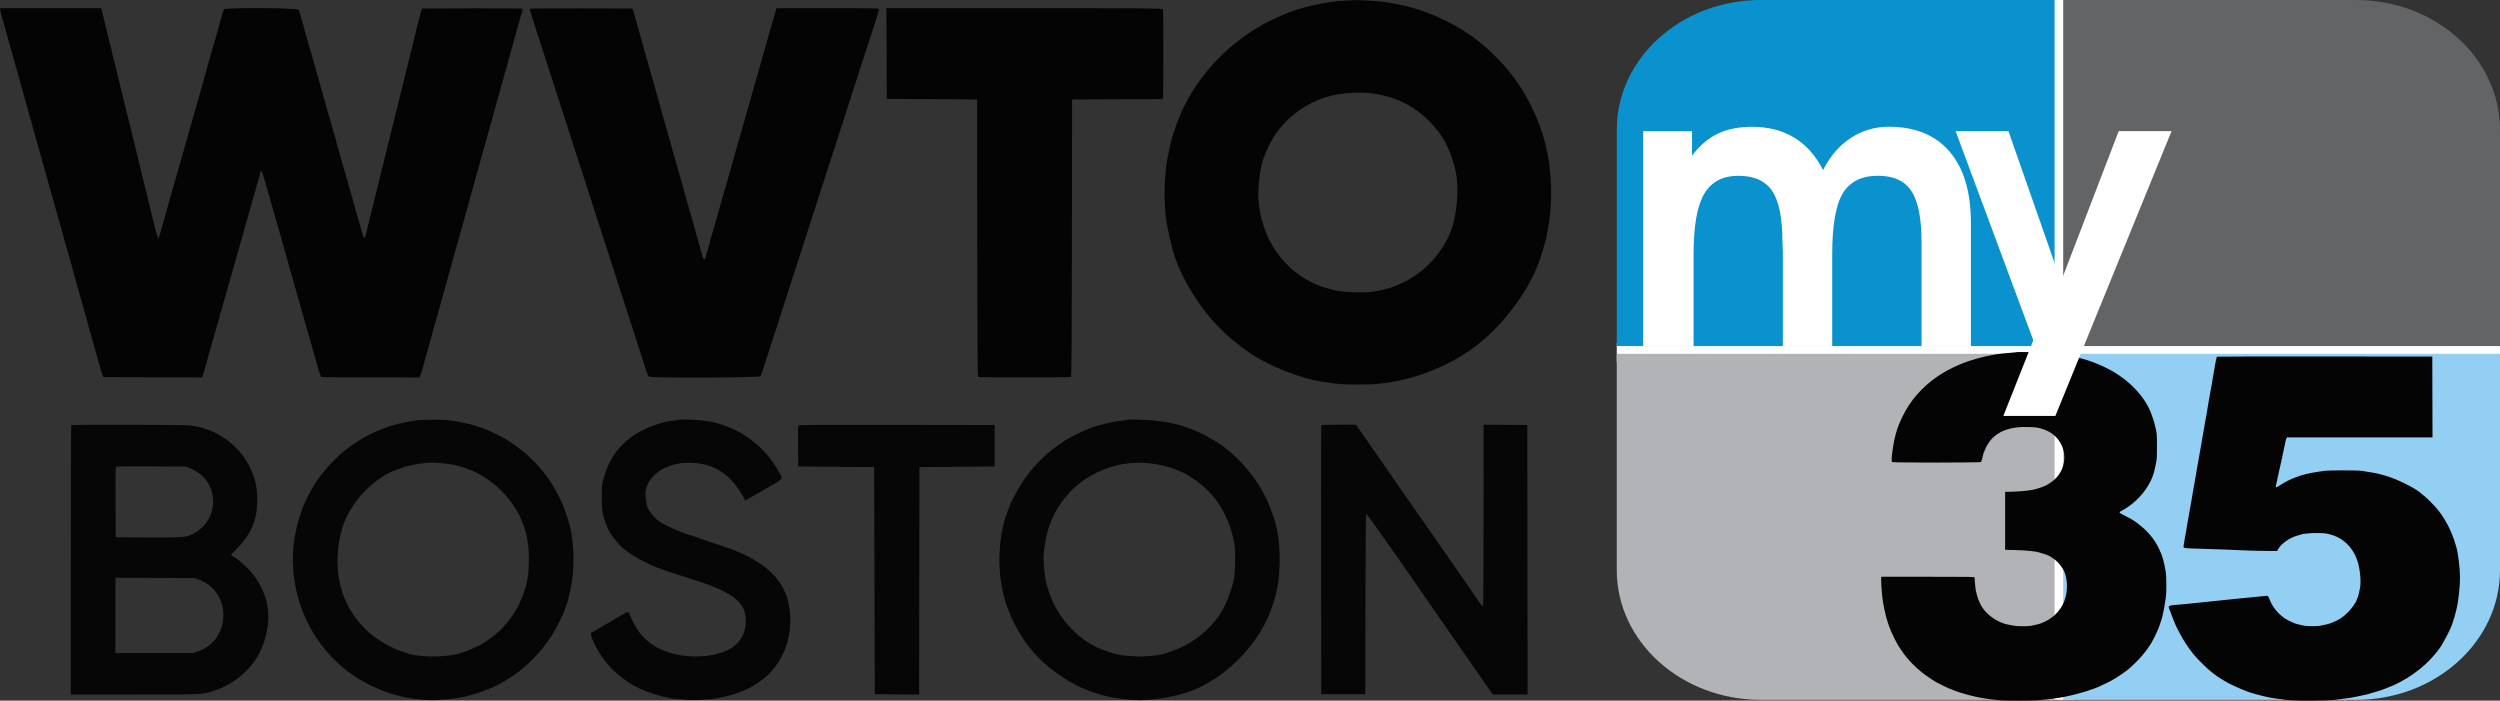 <svg version="1.1" xmlns="http://www.w3.org/2000/svg" xmlns:xlink="http://www.w3.org/1999/xlink" width="439.421" height="123.147" viewBox="0,0,439.421,123.147"><rect x="0" y="0" width="439.421" height="123.147" fill="#333333" stroke="none"/><g transform="translate(-13.944,-118.427)"><g stroke="none" stroke-miterlimit="10"><path d="M374.13,241.442v-123.015h4.38v123.015z" fill="#ffffff" fill-rule="nonzero"/><path d="M298.12,182.067v-3.354h155.239v3.354z" fill="#ffffff" fill-rule="nonzero"/><path d="M323.461,118.427h17.673h8.603h25.341v22.813v15.207v22.813h-25.341h-26.276h-25.341v-22.813v-10.037v-5.17c0,-12.6 11.343,-22.813 25.341,-22.813" fill="#0a92ce" fill-rule="nonzero"/><path d="M323.461,241.442c-13.998,0 -25.341,-10.213 -25.341,-22.813v-5.17v-10.037v-22.807h25.341h26.276h25.341v22.807v15.207v22.813h-25.341h-8.603h-17.673" fill="#b1b3b6" fill-rule="nonzero"/><path d="M428.025,241.442h-15.808h-10.28h-25.347v-22.813v-15.207v-22.807h25.347h26.088h25.341v22.807v10.037v5.17c-0.006,12.6 -11.349,22.813 -25.341,22.813" fill="#93cff2" fill-rule="nonzero"/><path d="M368.447,180.315c0.119,-0.051 4.652,0.033 5.375,0.1c1.845,0.171 2.34,0.236 3.56,0.475c0.293,0.057 0.787,0.154 1.097,0.214c0.31,0.06 0.592,0.127 0.626,0.148c0.034,0.021 0.323,0.101 0.641,0.177c1.3,0.31 2.733,0.849 4.364,1.639c3.936,1.907 7.076,5.207 8.122,8.535c0.068,0.215 0.146,0.423 0.173,0.463c0.027,0.039 0.105,0.296 0.172,0.57c0.067,0.274 0.15,0.611 0.185,0.748c0.302,1.19 0.315,1.35 0.31,3.559c-0.005,1.963 -0.02,2.237 -0.161,2.848c-0.085,0.372 -0.189,0.852 -0.23,1.066c-0.555,2.844 -2.867,5.766 -5.812,7.345c-0.571,0.306 -0.585,0.287 0.664,0.922c1.384,0.704 1.626,0.862 2.837,1.859c1.25,1.03 2.277,2.309 2.957,3.684c0.68,1.375 0.963,2.316 1.296,4.311c0.122,0.733 0.128,3.723 0.009,4.414c-0.047,0.274 -0.149,0.931 -0.226,1.459c-0.157,1.079 -0.497,2.505 -0.72,3.026c-0.034,0.078 -0.116,0.319 -0.183,0.534c-0.067,0.215 -0.145,0.423 -0.173,0.463c-0.029,0.039 -0.118,0.247 -0.197,0.463c-0.124,0.334 -0.603,1.305 -0.949,1.923c-0.843,1.505 -2.274,3.178 -4.022,4.702c-0.588,0.512 -2.072,1.515 -3.055,2.064c-0.403,0.225 -0.575,0.311 -1.531,0.762c-0.215,0.101 -0.449,0.213 -0.519,0.247c-1.081,0.526 -3.736,1.352 -5.462,1.7c-0.215,0.043 -0.584,0.122 -0.819,0.175c-0.886,0.198 -2.96,0.464 -4.699,0.602c-1.107,0.088 -5.7,0.088 -6.621,-0.001c-0.94,-0.09 -1.739,-0.185 -2.349,-0.281c-0.274,-0.043 -0.723,-0.113 -0.997,-0.155c-0.274,-0.042 -0.643,-0.117 -0.819,-0.167c-0.176,-0.05 -0.513,-0.13 -0.747,-0.177c-0.388,-0.079 -1.347,-0.345 -2.171,-0.604c-0.446,-0.14 -1.273,-0.447 -1.542,-0.573c-0.123,-0.058 -0.249,-0.105 -0.28,-0.105c-0.082,0 -2.228,-1.059 -2.444,-1.206c-0.102,-0.069 -0.473,-0.312 -0.826,-0.54c-2.151,-1.391 -4.018,-3.222 -5.263,-5.16c-0.189,-0.294 -0.402,-0.619 -0.474,-0.724c-0.164,-0.237 -1.078,-2.073 -1.2,-2.409c-0.049,-0.137 -0.117,-0.313 -0.149,-0.392c-0.214,-0.515 -0.283,-0.702 -0.448,-1.21c-0.411,-1.27 -0.811,-3.156 -0.982,-4.628c-0.096,-0.831 -0.215,-3.051 -0.172,-3.221l0.04,-0.16h8.186c6.294,0 8.186,0.02 8.186,0.085c0,0.478 0.171,2.165 0.247,2.442c0.054,0.196 0.15,0.564 0.215,0.819c0.064,0.255 0.161,0.559 0.214,0.677c0.054,0.117 0.165,0.372 0.247,0.564c0.646,1.506 2.211,2.89 4.025,3.557c0.461,0.169 0.788,0.245 2.033,0.468c0.601,0.108 2.429,0.11 2.964,0.003c1.084,-0.216 1.45,-0.312 1.944,-0.512c3.246,-1.312 4.872,-4.388 4.208,-7.961c-0.356,-1.919 -2.073,-3.706 -4.03,-4.195c-0.196,-0.049 -0.436,-0.123 -0.534,-0.165c-0.543,-0.231 -2.256,-0.418 -4.307,-0.47l-1.851,-0.047v-5.09v-5.091l1.459,-0.046c1.727,-0.054 3.38,-0.25 4.023,-0.477c0.117,-0.042 0.398,-0.128 0.624,-0.193c0.226,-0.065 0.57,-0.194 0.765,-0.288c0.195,-0.094 0.372,-0.171 0.394,-0.171c0.022,0 0.315,-0.181 0.652,-0.403c3.811,-2.51 3.118,-8.003 -1.19,-9.424c-1.041,-0.343 -1.208,-0.366 -2.896,-0.403c-3.781,-0.082 -6.26,1.258 -7.366,3.985c-0.115,0.283 -0.235,0.563 -0.267,0.622c-0.032,0.059 -0.117,0.411 -0.189,0.783c-0.072,0.372 -0.179,0.716 -0.238,0.765c-0.151,0.126 -15.53,0.131 -15.655,0.005c-0.092,-0.092 -0.061,-1.072 0.056,-1.767c0.036,-0.215 0.117,-0.744 0.179,-1.175c0.103,-0.715 0.224,-1.286 0.393,-1.851c0.035,-0.117 0.116,-0.39 0.179,-0.605c0.272,-0.927 0.451,-1.373 1.056,-2.634c1.328,-2.768 3.461,-5.2 6.183,-7.052c0.342,-0.233 0.641,-0.423 0.665,-0.423c0.024,0 0.144,-0.072 0.267,-0.16c0.459,-0.329 2.486,-1.337 3.251,-1.616c0.137,-0.05 0.345,-0.132 0.463,-0.181c0.117,-0.05 0.342,-0.131 0.498,-0.18c0.156,-0.049 0.493,-0.162 0.747,-0.249c0.254,-0.088 0.687,-0.214 0.961,-0.281c0.274,-0.067 0.626,-0.164 0.783,-0.215c0.156,-0.051 0.477,-0.129 0.712,-0.174c0.235,-0.045 0.651,-0.126 0.926,-0.182c1.258,-0.254 1.834,-0.329 3.595,-0.466c0.529,-0.041 0.993,-0.089 1.032,-0.105M403.605,181.117c0.016,-0.03 8.542,-0.046 18.945,-0.036l18.916,0.018l0.018,7.102l0.018,7.102h-12.778h-12.778l-0.105,0.16c-0.057,0.088 -0.138,0.352 -0.179,0.587c-0.041,0.235 -0.124,0.635 -0.186,0.89c-0.061,0.255 -0.156,0.687 -0.211,0.961c-0.054,0.274 -0.131,0.643 -0.171,0.819c-0.04,0.176 -0.138,0.625 -0.217,0.997c-0.183,0.859 -0.35,1.603 -0.43,1.922c-0.034,0.137 -0.128,0.57 -0.207,0.961c-0.079,0.391 -0.183,0.865 -0.23,1.052c-0.13,0.514 -0.034,0.53 0.626,0.104c1.025,-0.662 1.722,-1.015 2.872,-1.453c1.366,-0.521 2.535,-0.784 4.913,-1.106c0.938,-0.127 5.861,-0.126 6.692,0.001c1.985,0.304 2.602,0.415 3.061,0.552c0.176,0.053 0.529,0.148 0.783,0.212c2.063,0.521 5.709,2.322 6.664,3.292c0.066,0.068 0.192,0.171 0.279,0.23c0.497,0.336 1.848,1.691 2.562,2.569c1.321,1.625 2.524,4 3.098,6.117c0.048,0.176 0.119,0.416 0.158,0.534c0.273,0.822 0.618,3.695 0.622,5.176c0.004,1.655 -0.287,4.308 -0.611,5.575c-0.06,0.235 -0.137,0.539 -0.169,0.676c-0.137,0.571 -0.313,1.179 -0.36,1.246c-0.028,0.039 -0.073,0.178 -0.101,0.308c-0.205,0.956 -1.752,3.954 -2.578,4.997c-0.046,0.059 -0.237,0.299 -0.424,0.534c-2.084,2.623 -5.411,4.982 -8.7,6.168c-0.221,0.08 -0.502,0.19 -0.623,0.244c-0.121,0.054 -0.393,0.146 -0.605,0.204c-0.212,0.058 -0.577,0.169 -0.812,0.247c-0.235,0.078 -0.635,0.195 -0.89,0.26c-0.254,0.066 -0.543,0.146 -0.641,0.179c-0.098,0.032 -0.466,0.11 -0.819,0.173c-0.353,0.063 -0.817,0.159 -1.032,0.214c-0.215,0.055 -0.632,0.133 -0.926,0.172c-0.865,0.117 -2.124,0.282 -2.812,0.37c-0.352,0.045 -1.97,0.097 -3.595,0.116c-3.213,0.037 -4.468,-0.026 -6.408,-0.326c-0.293,-0.045 -0.774,-0.117 -1.068,-0.16c-0.294,-0.043 -0.678,-0.119 -0.855,-0.169c-0.176,-0.05 -0.513,-0.131 -0.747,-0.178c-0.235,-0.048 -0.747,-0.18 -1.139,-0.295c-0.391,-0.115 -0.84,-0.245 -0.997,-0.29c-0.157,-0.045 -0.365,-0.122 -0.463,-0.17c-0.098,-0.048 -0.29,-0.126 -0.427,-0.173c-0.841,-0.286 -3.031,-1.311 -3.474,-1.626c-0.118,-0.084 -0.239,-0.153 -0.268,-0.153c-0.029,0 -0.152,-0.076 -0.274,-0.168c-0.121,-0.092 -0.332,-0.225 -0.469,-0.295c-0.137,-0.07 -0.35,-0.211 -0.474,-0.313c-0.123,-0.102 -0.505,-0.394 -0.849,-0.649c-0.796,-0.589 -2.621,-2.393 -3.324,-3.285c-0.866,-1.098 -1.679,-2.337 -2.258,-3.437c-0.204,-0.388 -0.4,-0.757 -0.435,-0.819c-0.116,-0.205 -0.634,-1.366 -0.634,-1.421c0,-0.03 -0.076,-0.212 -0.168,-0.405c-0.093,-0.193 -0.223,-0.528 -0.29,-0.743c-0.067,-0.215 -0.149,-0.456 -0.181,-0.534c-0.503,-1.204 -0.718,-1.074 2.17,-1.312c0.509,-0.042 1.15,-0.107 1.424,-0.145c0.477,-0.066 1.883,-0.21 3.559,-0.365c0.431,-0.04 1.184,-0.119 1.673,-0.177c0.49,-0.058 1.563,-0.168 2.385,-0.244c2.263,-0.21 4.405,-0.422 5.182,-0.512c0.797,-0.093 0.744,-0.122 1.008,0.548c0.745,1.889 2.234,3.374 4.1,4.091c0.214,0.082 0.453,0.178 0.531,0.213c0.078,0.035 0.383,0.115 0.676,0.178c0.294,0.063 0.685,0.148 0.869,0.189c0.433,0.097 2.219,0.098 2.706,0c1.21,-0.241 1.517,-0.319 2.024,-0.512c1.261,-0.48 2.006,-0.963 2.948,-1.91c0.508,-0.511 1.421,-1.776 1.421,-1.97c0,-0.024 0.051,-0.161 0.114,-0.304c0.063,-0.143 0.142,-0.324 0.175,-0.402c0.068,-0.16 0.219,-0.821 0.358,-1.566c0.219,-1.176 -0.007,-3.43 -0.481,-4.806c-0.897,-2.604 -2.817,-4.274 -5.445,-4.736c-1.092,-0.192 -3.816,-0.088 -4.487,0.171c-0.091,0.035 -0.358,0.118 -0.593,0.184c-1.385,0.389 -2.794,1.374 -3.364,2.353l-0.207,0.356l-1.917,-0.012c-1.054,-0.007 -2.685,-0.046 -3.625,-0.088c-0.94,-0.042 -2.478,-0.109 -3.417,-0.15c-0.94,-0.041 -2.935,-0.107 -4.434,-0.146c-3.067,-0.08 -3.103,-0.086 -3.044,-0.475c0.022,-0.147 0.073,-0.492 0.113,-0.766c0.04,-0.274 0.117,-0.723 0.173,-0.997c0.165,-0.821 0.242,-1.262 0.287,-1.638c0.023,-0.196 0.071,-0.484 0.105,-0.641c0.086,-0.385 0.261,-1.378 0.358,-2.029c0.044,-0.294 0.124,-0.726 0.177,-0.961c0.054,-0.235 0.149,-0.779 0.212,-1.21c0.063,-0.431 0.143,-0.912 0.178,-1.068c0.062,-0.281 0.173,-0.91 0.392,-2.243c0.061,-0.372 0.14,-0.804 0.175,-0.961c0.035,-0.157 0.116,-0.637 0.179,-1.068c0.063,-0.431 0.143,-0.879 0.177,-0.997c0.034,-0.117 0.114,-0.566 0.178,-0.997c0.064,-0.431 0.164,-1.024 0.223,-1.317c0.151,-0.756 0.219,-1.142 0.35,-1.993c0.064,-0.411 0.16,-0.956 0.214,-1.21c0.054,-0.254 0.134,-0.719 0.179,-1.032c0.044,-0.313 0.124,-0.778 0.177,-1.032c0.118,-0.565 0.221,-1.145 0.328,-1.851c0.045,-0.294 0.106,-0.662 0.136,-0.819c0.134,-0.691 0.205,-1.105 0.282,-1.637c0.046,-0.313 0.127,-0.762 0.18,-0.997c0.053,-0.235 0.134,-0.667 0.179,-0.961c0.045,-0.293 0.124,-0.774 0.176,-1.068c0.266,-1.504 0.314,-1.786 0.39,-2.278c0.08,-0.521 0.277,-1.406 0.337,-1.513" fill="#040404" fill-rule="evenodd"/><path d="M428.025,118.427c13.992,0 25.334,10.213 25.341,22.813v5.17v10.037v22.813h-25.341h-26.088h-25.347v-22.813v-15.207v-22.813h25.347h10.28h15.808" fill="#636466" fill-rule="nonzero"/><path d="M334.378,148.318c1.258,-2.461 2.886,-4.344 4.891,-5.65c2.005,-1.312 4.228,-1.962 6.677,-1.962c4.629,0 8.19,1.458 10.675,4.368c2.497,2.916 3.742,7.09 3.742,12.534v21.689h-8.676v-16.744v-1.549c0,-4.216 -0.595,-7.218 -1.78,-9.004c-1.191,-1.792 -3.147,-2.679 -5.863,-2.679c-2.88,0 -4.939,1.027 -6.191,3.08c-1.239,2.047 -1.865,5.62 -1.865,10.711v16.191h-8.676v-16.744c0,-0.024 -0.012,-0.207 -0.03,-0.547c-0.024,-0.346 -0.043,-0.68 -0.043,-1.002c0,-4.235 -0.601,-7.248 -1.804,-9.022c-1.197,-1.774 -3.177,-2.661 -5.948,-2.661c-2.746,0 -4.745,1.057 -5.996,3.165c-1.245,2.114 -1.871,5.656 -1.871,10.626v16.191h-8.864v-37.826h8.591v4.301c1.331,-1.768 2.843,-3.056 4.538,-3.864c1.689,-0.808 3.694,-1.203 6.009,-1.203c2.868,0 5.334,0.632 7.424,1.908c2.096,1.258 3.779,3.165 5.061,5.693" fill="#ffffff" fill-rule="nonzero"/><path d="M395.637,141.471l-20.426,50.067h-9.143l5.267,-13.305l-13.658,-36.762h9.289l9.241,26.41l10.14,-26.41z" fill="#ffffff" fill-rule="nonzero"/><path d="M250.403,118.547c0.892,-0.045 1.731,-0.09 1.863,-0.1c0.569,-0.037 4.4,0.213 5.169,0.338c1.287,0.21 3.323,0.604 3.726,0.721c0.198,0.058 0.604,0.171 0.901,0.252c4.035,1.095 8.664,3.415 11.678,5.851c4.066,3.286 6.833,6.607 9.041,10.851c0.837,1.608 1.998,4.335 1.998,4.691c0,0.12 0.048,0.247 0.106,0.283c0.058,0.036 0.135,0.215 0.17,0.397c0.035,0.182 0.182,0.738 0.327,1.234c0.271,0.927 0.328,1.176 0.65,2.824c0.726,3.717 0.726,9.016 0.001,12.741c-0.103,0.529 -0.236,1.205 -0.294,1.502c-0.059,0.298 -0.223,0.919 -0.363,1.383c-0.141,0.463 -0.3,1.004 -0.353,1.202c-1.749,6.569 -7.914,14.528 -14.067,18.164c-0.43,0.254 -0.943,0.557 -1.142,0.675c-2.037,1.208 -5.514,2.652 -7.873,3.27c-0.165,0.043 -0.571,0.149 -0.901,0.235c-0.702,0.183 -1.745,0.401 -2.344,0.488c-0.232,0.034 -1.015,0.151 -1.743,0.261c-1.856,0.28 -6.817,0.281 -8.654,0.001c-0.727,-0.11 -1.512,-0.229 -1.742,-0.263c-4.251,-0.622 -10.029,-2.96 -13.462,-5.446c-2.257,-1.633 -3.46,-2.658 -5.055,-4.3c-3.821,-3.937 -7.212,-9.841 -8.172,-14.228c-0.05,-0.232 -0.172,-0.718 -0.27,-1.082c-0.098,-0.363 -0.243,-1.039 -0.323,-1.502c-0.079,-0.463 -0.194,-1.058 -0.254,-1.322c-0.337,-1.486 -0.488,-5.392 -0.302,-7.818c0.189,-2.467 0.252,-2.901 0.756,-5.163c0.162,-0.728 0.322,-1.458 0.356,-1.623c0.033,-0.165 0.105,-0.409 0.158,-0.541c0.053,-0.133 0.24,-0.695 0.415,-1.251c2.751,-8.753 9.95,-16.456 18.821,-20.138c1.79,-0.743 1.714,-0.715 2.764,-1.028c0.496,-0.148 1.037,-0.313 1.202,-0.367c0.425,-0.139 2.211,-0.543 3.065,-0.693c1.897,-0.334 2.645,-0.424 4.147,-0.501M14.017,120.319l-0.073,-0.451h8.894h8.895l0.144,0.571c0.079,0.314 0.193,0.76 0.252,0.992c0.06,0.231 0.355,1.448 0.656,2.704c0.3,1.256 0.597,2.473 0.66,2.704c0.063,0.232 0.281,1.124 0.484,1.983c0.204,0.859 0.423,1.752 0.486,1.983c0.063,0.232 0.468,1.881 0.899,3.666c0.431,1.785 0.835,3.434 0.898,3.666c0.062,0.232 0.416,1.665 0.786,3.185c0.37,1.52 0.811,3.305 0.979,3.966c0.169,0.661 0.349,1.419 0.401,1.683c0.052,0.265 0.232,1.022 0.401,1.683c0.168,0.661 0.607,2.446 0.976,3.966c0.369,1.52 0.721,2.953 0.784,3.185c0.062,0.232 0.284,1.151 0.492,2.044c0.208,0.892 0.467,1.835 0.573,2.094l0.194,0.472l0.219,-0.712c0.197,-0.64 0.306,-1.021 0.704,-2.456c0.064,-0.232 0.164,-0.583 0.223,-0.781c0.192,-0.647 0.375,-1.314 0.479,-1.743c0.056,-0.232 0.356,-1.286 0.665,-2.344c0.565,-1.934 0.654,-2.242 0.9,-3.125c0.074,-0.265 0.188,-0.67 0.254,-0.901c0.066,-0.232 0.167,-0.583 0.223,-0.781c0.057,-0.198 0.192,-0.685 0.299,-1.082c0.158,-0.581 0.812,-2.874 1.612,-5.65c0.057,-0.198 0.164,-0.577 0.239,-0.841c0.074,-0.265 0.275,-0.968 0.448,-1.563c0.172,-0.595 0.356,-1.244 0.408,-1.442c0.053,-0.198 0.296,-1.064 0.54,-1.923c0.244,-0.859 0.489,-1.724 0.544,-1.923c0.092,-0.332 0.444,-1.566 0.737,-2.585c0.066,-0.232 0.166,-0.609 0.221,-0.841c0.055,-0.232 0.321,-1.178 0.592,-2.104c0.271,-0.925 0.547,-1.872 0.612,-2.104c0.066,-0.232 0.261,-0.907 0.433,-1.502c0.173,-0.595 0.34,-1.217 0.371,-1.383c0.031,-0.165 0.102,-0.408 0.156,-0.541c0.055,-0.132 0.193,-0.592 0.305,-1.021c0.113,-0.43 0.255,-0.877 0.317,-0.993c0.186,-0.352 13.122,-0.263 13.178,0.092c0.021,0.132 0.085,0.348 0.143,0.48c0.058,0.133 0.131,0.376 0.164,0.541c0.032,0.166 0.31,1.166 0.617,2.224c0.307,1.057 0.638,2.221 0.736,2.584c0.097,0.363 0.283,1.026 0.413,1.473c0.131,0.446 0.343,1.176 0.474,1.623c0.13,0.446 0.317,1.108 0.415,1.472c0.098,0.363 0.265,0.958 0.37,1.323c0.105,0.363 0.299,1.059 0.431,1.545c0.132,0.486 0.318,1.108 0.414,1.382c0.095,0.274 0.174,0.617 0.175,0.762c0.001,0.145 0.056,0.296 0.122,0.338c0.066,0.041 0.12,0.182 0.12,0.312c0,0.131 0.111,0.601 0.246,1.045c0.136,0.444 0.298,0.995 0.361,1.227c0.063,0.232 0.337,1.178 0.607,2.104c0.27,0.925 0.536,1.845 0.59,2.043c0.054,0.198 0.184,0.672 0.289,1.052c0.105,0.38 0.276,1.002 0.381,1.382c0.105,0.38 0.235,0.854 0.288,1.052c0.054,0.198 0.239,0.847 0.411,1.442c0.172,0.595 0.399,1.379 0.503,1.742c0.104,0.363 0.234,0.797 0.288,0.962c0.054,0.165 0.217,0.76 0.363,1.322c0.145,0.562 0.309,1.13 0.363,1.262c0.055,0.132 0.125,0.376 0.156,0.541c0.031,0.165 0.198,0.788 0.372,1.383c0.173,0.595 0.4,1.379 0.503,1.742c0.103,0.363 0.232,0.797 0.286,0.962c0.054,0.165 0.221,0.76 0.37,1.322c0.468,1.758 0.571,1.818 0.882,0.511c0.122,-0.512 0.267,-1.121 0.322,-1.352c0.056,-0.232 0.151,-0.637 0.214,-0.901c0.193,-0.818 0.851,-3.459 0.989,-3.966c0.185,-0.683 0.293,-1.117 0.712,-2.885c0.204,-0.859 0.422,-1.752 0.484,-1.983c0.063,-0.232 0.306,-1.204 0.54,-2.164c0.234,-0.958 0.475,-1.932 0.536,-2.164c0.061,-0.232 0.223,-0.881 0.36,-1.442c0.137,-0.562 0.3,-1.211 0.362,-1.442c0.063,-0.232 0.415,-1.664 0.782,-3.185c0.368,-1.521 0.72,-2.954 0.784,-3.185c0.063,-0.232 0.17,-0.664 0.239,-0.961c0.068,-0.298 0.177,-0.744 0.242,-0.992c0.275,-1.049 0.394,-1.53 1.258,-5.079c0.499,-2.05 0.956,-3.915 1.015,-4.147c0.059,-0.232 0.162,-0.637 0.228,-0.901c0.301,-1.206 0.374,-1.48 0.537,-2.043l0.174,-0.601l8.85,-0.03c5.58,-0.019 8.85,0.012 8.85,0.084c0,0.149 -0.217,0.947 -0.901,3.312c-0.306,1.058 -0.603,2.112 -0.661,2.344c-0.058,0.232 -0.16,0.61 -0.227,0.842c-0.066,0.232 -0.183,0.637 -0.259,0.901c-0.076,0.264 -0.167,0.657 -0.2,0.873c-0.035,0.215 -0.11,0.421 -0.169,0.457c-0.058,0.037 -0.107,0.175 -0.107,0.307c0,0.132 -0.077,0.494 -0.172,0.804c-0.095,0.31 -0.263,0.888 -0.374,1.284c-0.182,0.65 -0.34,1.21 -0.645,2.284c-0.056,0.198 -0.223,0.82 -0.369,1.383c-0.146,0.562 -0.312,1.129 -0.366,1.262c-0.055,0.132 -0.127,0.376 -0.159,0.541c-0.033,0.165 -0.167,0.679 -0.299,1.142c-0.434,1.529 -0.708,2.512 -0.971,3.485c-0.144,0.529 -0.363,1.313 -0.487,1.743c-0.124,0.43 -0.34,1.187 -0.478,1.683c-0.345,1.232 -0.433,1.545 -0.593,2.104c-0.522,1.832 -1.134,4.034 -1.22,4.387c-0.096,0.399 -0.213,0.824 -0.471,1.713c-0.232,0.8 -0.387,1.364 -0.484,1.773c-0.056,0.231 -0.242,0.907 -0.414,1.502c-0.172,0.595 -0.4,1.406 -0.506,1.803c-0.106,0.397 -0.236,0.857 -0.287,1.022c-0.143,0.455 -0.595,2.049 -0.716,2.524c-0.059,0.231 -0.217,0.799 -0.351,1.262c-0.134,0.462 -0.361,1.274 -0.504,1.803c-0.247,0.915 -0.621,2.256 -1.013,3.635c-0.098,0.348 -0.26,0.929 -0.359,1.292c-0.22,0.805 -0.468,1.706 -0.895,3.245c-0.055,0.198 -0.3,1.064 -0.544,1.923c-0.641,2.257 -0.625,2.196 -0.904,3.245c-0.141,0.529 -0.304,1.124 -0.362,1.322c-0.058,0.198 -0.156,0.55 -0.219,0.781c-0.062,0.232 -0.313,1.124 -0.557,1.983c-0.244,0.86 -0.485,1.727 -0.535,1.926c-0.05,0.2 -0.156,0.484 -0.235,0.631l-0.143,0.268l-8.56,-0.002c-4.708,-0.001 -8.62,-0.041 -8.692,-0.09c-0.073,-0.048 -0.303,-0.683 -0.511,-1.41c-0.208,-0.728 -0.425,-1.485 -0.482,-1.683c-0.057,-0.198 -0.171,-0.604 -0.254,-0.901c-0.083,-0.297 -0.192,-0.676 -0.243,-0.841c-0.05,-0.165 -0.15,-0.517 -0.221,-0.782c-0.071,-0.264 -0.24,-0.859 -0.376,-1.322c-0.273,-0.931 -0.303,-1.036 -0.907,-3.185c-0.232,-0.826 -0.468,-1.664 -0.525,-1.863c-0.056,-0.198 -0.162,-0.577 -0.234,-0.842c-0.072,-0.264 -0.242,-0.859 -0.378,-1.322c-0.136,-0.463 -0.3,-1.031 -0.365,-1.262c-0.065,-0.232 -0.342,-1.205 -0.616,-2.164c-0.273,-0.958 -0.541,-1.905 -0.595,-2.104c-0.054,-0.198 -0.155,-0.563 -0.225,-0.811c-0.07,-0.247 -0.184,-0.653 -0.254,-0.901c-0.07,-0.247 -0.182,-0.64 -0.248,-0.871c-0.067,-0.232 -0.167,-0.61 -0.221,-0.842c-0.055,-0.232 -0.321,-1.178 -0.592,-2.103c-0.271,-0.926 -0.547,-1.872 -0.613,-2.104c-0.066,-0.232 -0.231,-0.799 -0.366,-1.262c-0.136,-0.463 -0.305,-1.058 -0.376,-1.322c-0.071,-0.265 -0.17,-0.616 -0.221,-0.782c-0.051,-0.165 -0.406,-1.409 -0.788,-2.764c-0.383,-1.355 -0.746,-2.531 -0.808,-2.613c-0.159,-0.209 -0.326,-0.071 -0.326,0.27c0,0.158 -0.048,0.412 -0.107,0.564c-0.059,0.151 -0.174,0.519 -0.255,0.817c-0.081,0.297 -0.188,0.676 -0.239,0.841c-0.103,0.335 -0.138,0.46 -0.901,3.185c-0.296,1.058 -0.586,2.086 -0.644,2.284c-0.058,0.198 -0.173,0.604 -0.256,0.901c-0.083,0.297 -0.192,0.676 -0.243,0.841c-0.05,0.166 -0.151,0.517 -0.224,0.782c-0.072,0.264 -0.288,1.021 -0.481,1.683c-0.291,1 -1.103,3.878 -1.579,5.589c-0.064,0.232 -0.195,0.691 -0.29,1.022c-0.096,0.33 -0.264,0.925 -0.375,1.322c-0.11,0.397 -0.246,0.857 -0.301,1.022c-0.055,0.165 -0.297,1.031 -0.538,1.923c-0.241,0.893 -0.488,1.717 -0.548,1.832c-0.061,0.115 -0.11,0.315 -0.11,0.445c0,0.13 -0.049,0.361 -0.11,0.512c-0.096,0.243 -0.361,1.144 -0.737,2.5c-0.064,0.231 -0.338,1.178 -0.609,2.103c-0.271,0.926 -0.537,1.872 -0.592,2.104c-0.055,0.232 -0.154,0.61 -0.221,0.842c-0.067,0.231 -0.228,0.799 -0.358,1.262c-0.13,0.462 -0.294,0.99 -0.365,1.173l-0.128,0.331l-8.682,-0.031l-8.682,-0.03l-0.149,-0.421c-0.149,-0.421 -0.55,-1.801 -0.785,-2.704c-0.069,-0.264 -0.167,-0.616 -0.218,-0.781c-0.051,-0.165 -0.159,-0.544 -0.242,-0.842c-0.394,-1.434 -0.653,-2.35 -1.035,-3.666c-0.172,-0.595 -0.339,-1.217 -0.369,-1.383c-0.03,-0.165 -0.1,-0.408 -0.155,-0.541c-0.054,-0.132 -0.218,-0.7 -0.363,-1.262c-0.145,-0.562 -0.31,-1.157 -0.366,-1.322c-0.093,-0.273 -0.973,-3.4 -1.201,-4.267c-0.053,-0.198 -0.181,-0.671 -0.286,-1.051c-0.105,-0.38 -0.277,-1.002 -0.382,-1.383c-0.105,-0.38 -0.236,-0.853 -0.291,-1.051c-0.055,-0.198 -0.296,-1.036 -0.537,-1.863c-0.241,-0.826 -0.485,-1.692 -0.543,-1.923c-0.107,-0.424 -0.281,-1.054 -0.489,-1.773c-0.262,-0.901 -0.376,-1.315 -0.47,-1.713c-0.092,-0.383 -0.564,-2.053 -0.833,-2.945c-0.167,-0.555 -0.461,-1.59 -0.733,-2.584c-0.136,-0.495 -0.306,-1.118 -0.378,-1.383c-0.072,-0.264 -0.174,-0.616 -0.226,-0.781c-0.052,-0.165 -0.216,-0.76 -0.363,-1.322c-0.148,-0.563 -0.391,-1.427 -0.539,-1.923c-0.38,-1.264 -0.901,-3.107 -1.021,-3.606c-0.099,-0.41 -0.256,-0.984 -0.485,-1.773c-0.063,-0.215 -0.164,-0.567 -0.227,-0.782c-0.062,-0.215 -0.164,-0.58 -0.227,-0.811c-0.062,-0.232 -0.314,-1.124 -0.559,-1.983c-0.244,-0.859 -0.489,-1.752 -0.542,-1.983c-0.083,-0.358 -0.294,-1.114 -0.825,-2.945c-0.058,-0.198 -0.164,-0.577 -0.238,-0.842c-0.074,-0.264 -0.325,-1.157 -0.557,-1.983c-0.233,-0.826 -0.477,-1.691 -0.542,-1.923c-0.066,-0.232 -0.26,-0.908 -0.433,-1.503c-0.172,-0.595 -0.358,-1.271 -0.414,-1.502c-0.123,-0.518 -0.348,-1.324 -0.77,-2.764c-0.106,-0.364 -0.226,-0.864 -0.266,-1.112M107.08,119.969c0.035,-0.057 4.104,-0.089 9.04,-0.072l8.977,0.03l0.164,0.481c0.09,0.265 0.206,0.643 0.258,0.842c0.052,0.198 0.185,0.685 0.298,1.082c0.112,0.397 0.252,0.896 0.313,1.111c0.061,0.215 0.164,0.58 0.23,0.811c0.066,0.232 0.169,0.596 0.229,0.811c0.288,1.028 0.634,2.272 0.845,3.035c0.128,0.462 0.429,1.517 0.669,2.344c0.464,1.596 0.531,1.827 0.831,2.914c0.105,0.38 0.276,1.002 0.382,1.383c0.105,0.38 0.235,0.853 0.291,1.051c0.055,0.198 0.3,1.064 0.544,1.923c0.245,0.86 0.549,1.927 0.675,2.373c0.126,0.446 0.341,1.203 0.477,1.683c0.266,0.938 0.339,1.202 0.64,2.314c0.107,0.397 0.384,1.37 0.613,2.164c0.229,0.793 0.501,1.74 0.604,2.104c0.103,0.363 0.265,0.932 0.361,1.262c0.206,0.713 0.293,1.023 0.772,2.764c0.2,0.728 0.445,1.593 0.544,1.923c0.19,0.637 0.732,2.52 0.899,3.125c0.055,0.198 0.182,0.658 0.282,1.022c0.101,0.363 0.273,0.986 0.382,1.383c0.355,1.289 0.394,1.431 0.638,2.283c0.132,0.463 0.301,1.072 0.375,1.352c0.155,0.586 0.445,0.681 0.555,0.18c0.04,-0.182 0.115,-0.465 0.169,-0.631c0.053,-0.165 0.162,-0.544 0.243,-0.841c0.081,-0.298 0.195,-0.666 0.254,-0.817c0.059,-0.152 0.108,-0.383 0.108,-0.513c0,-0.13 0.049,-0.33 0.109,-0.445c0.06,-0.115 0.364,-1.128 0.676,-2.252c0.312,-1.124 0.671,-2.395 0.796,-2.824c0.125,-0.43 0.273,-0.944 0.329,-1.142c0.303,-1.089 0.423,-1.51 0.614,-2.164c0.116,-0.397 0.272,-0.938 0.346,-1.201c0.075,-0.265 0.358,-1.238 0.629,-2.164c0.271,-0.926 0.537,-1.872 0.592,-2.104c0.055,-0.232 0.154,-0.61 0.221,-0.842c0.332,-1.152 0.648,-2.26 0.736,-2.584c0.053,-0.198 0.35,-1.226 0.66,-2.284c0.309,-1.057 0.607,-2.112 0.661,-2.344c0.055,-0.232 0.218,-0.799 0.362,-1.262c0.144,-0.462 0.307,-1.031 0.362,-1.262c0.054,-0.232 0.35,-1.286 0.658,-2.344c0.307,-1.057 0.666,-2.321 0.796,-2.808c0.131,-0.486 0.315,-1.108 0.41,-1.382c0.095,-0.274 0.175,-0.594 0.175,-0.71c0.001,-0.116 0.051,-0.306 0.113,-0.42c0.061,-0.115 0.307,-0.939 0.548,-1.831c0.241,-0.893 0.482,-1.758 0.537,-1.923c0.054,-0.165 0.156,-0.517 0.227,-0.781c0.071,-0.265 0.24,-0.86 0.376,-1.323c0.136,-0.462 0.307,-1.057 0.381,-1.322c0.074,-0.265 0.186,-0.656 0.249,-0.871l0.115,-0.391h9.005c8.974,0 9.005,0.001 9.005,0.244c0,0.134 -0.296,1.149 -0.658,2.254c-0.363,1.105 -0.829,2.55 -1.036,3.211c-0.208,0.661 -0.42,1.31 -0.472,1.442c-0.052,0.132 -0.458,1.376 -0.902,2.764c-0.444,1.388 -1.064,3.308 -1.376,4.267c-0.312,0.958 -0.823,2.554 -1.134,3.545c-0.312,0.992 -0.61,1.911 -0.664,2.044c-0.054,0.132 -0.273,0.808 -0.488,1.502c-0.214,0.694 -0.434,1.37 -0.488,1.502c-0.055,0.133 -0.351,1.052 -0.659,2.044c-0.308,0.992 -0.604,1.911 -0.657,2.043c-0.053,0.132 -0.312,0.917 -0.574,1.743c-1.178,3.708 -2.098,6.57 -2.184,6.791c-0.052,0.133 -0.255,0.754 -0.453,1.383c-0.62,1.972 -1.739,5.459 -1.834,5.71c-0.05,0.132 -0.255,0.754 -0.456,1.382c-0.576,1.803 -2.159,6.721 -2.865,8.895c-0.353,1.09 -0.813,2.524 -1.02,3.185c-0.208,0.661 -0.42,1.31 -0.472,1.442c-0.052,0.133 -0.458,1.377 -0.902,2.765c-1.195,3.734 -1.376,4.278 -1.508,4.524c-0.152,0.285 -19.248,0.356 -19.607,0.074c-0.209,-0.165 -0.326,-0.49 -1.421,-3.937c-0.41,-1.289 -1.036,-3.236 -1.393,-4.327c-0.78,-2.386 -1.07,-3.284 -2.274,-7.032c-0.51,-1.587 -1.271,-3.939 -1.69,-5.229c-0.42,-1.289 -0.934,-2.885 -1.142,-3.545c-0.208,-0.661 -0.421,-1.31 -0.473,-1.442c-0.053,-0.133 -0.404,-1.214 -0.78,-2.404c-0.377,-1.19 -0.836,-2.623 -1.02,-3.185c-0.184,-0.563 -0.75,-2.32 -1.258,-3.907c-0.508,-1.587 -0.966,-2.993 -1.019,-3.125c-0.053,-0.133 -0.263,-0.782 -0.469,-1.442c-0.387,-1.245 -1.396,-4.384 -2.183,-6.791c-0.248,-0.76 -0.869,-2.681 -1.378,-4.267c-0.51,-1.587 -1.025,-3.182 -1.144,-3.545c-0.119,-0.364 -0.627,-1.932 -1.129,-3.486c-0.502,-1.553 -1.209,-3.738 -1.571,-4.855c-0.362,-1.117 -0.63,-2.078 -0.594,-2.135M169.78,127.831l-0.031,-7.963h24.268c22.018,0 24.275,0.017 24.341,0.19c0.094,0.247 0.092,15.171 -0.003,15.524l-0.072,0.27l-7.95,0.031l-7.949,0.031l-0.03,24.333c-0.025,19.284 -0.062,24.353 -0.18,24.429c-0.196,0.124 -16.09,0.124 -16.286,0c-0.119,-0.076 -0.156,-5.145 -0.18,-24.429l-0.03,-24.333l-7.933,-0.06l-7.933,-0.061l-0.031,-7.963M256.232,135.021c-2.818,-0.592 -6.713,-0.353 -9.556,0.587c-3.669,1.213 -6.984,3.833 -8.978,7.097c-0.527,0.863 -1.359,2.583 -1.359,2.811c0,0.08 -0.043,0.197 -0.096,0.26c-0.478,0.571 -1.137,4.369 -1.133,6.529c0.017,8.058 5.029,14.926 12.287,16.837c0.298,0.079 0.703,0.188 0.901,0.244c1.502,0.426 5.631,0.575 7.332,0.265c2.089,-0.381 3.388,-0.801 5.134,-1.658c4.303,-2.114 7.796,-6.436 8.762,-10.844c0.729,-3.325 0.775,-6.884 0.119,-9.277c-0.369,-1.345 -0.682,-2.301 -0.943,-2.885c-0.164,-0.363 -0.383,-0.85 -0.488,-1.082c-0.964,-2.13 -3.325,-4.794 -5.568,-6.281c-2.042,-1.354 -3.739,-2.042 -6.416,-2.605" fill="#040404" fill-rule="evenodd"/><path d="M87.207,192.31c0.971,-0.143 4.732,-0.151 5.687,-0.013c3.385,0.489 5.552,1.118 8.102,2.351c4.824,2.332 8.729,6.156 11.101,10.872c0.627,1.246 0.95,1.977 0.95,2.146c0,0.09 0.044,0.211 0.098,0.27c0.083,0.091 0.375,0.951 0.794,2.349c0.973,3.239 1.09,8.101 0.284,11.715c-0.431,1.931 -0.448,1.995 -0.831,3.084c-0.397,1.127 -0.367,1.055 -1.066,2.522c-2.567,5.387 -7.394,9.955 -12.676,11.998c-0.124,0.048 -0.477,0.186 -0.785,0.309c-0.512,0.202 -0.967,0.344 -2.41,0.754c-0.278,0.079 -0.782,0.197 -1.121,0.264c-0.339,0.067 -0.768,0.151 -0.953,0.188c-0.383,0.076 -1.976,0.233 -3.514,0.346c-1.781,0.132 -4.934,-0.223 -7.024,-0.791c-2.016,-0.547 -2.995,-0.914 -4.821,-1.805c-6.838,-3.34 -11.726,-9.814 -13.155,-17.428c-0.735,-3.915 -0.574,-7.517 0.509,-11.435c0.26,-0.942 0.842,-2.63 1.035,-3.006c0.054,-0.104 0.289,-0.593 0.524,-1.086c2.237,-4.704 6.415,-8.899 11.143,-11.189c2.72,-1.317 4.728,-1.913 8.129,-2.414M132.78,192.291c0.827,-0.265 4.413,-0.098 6.222,0.291c5.159,1.109 9.408,4.283 11.926,8.912c0.665,1.223 0.852,1.006 -2.508,2.907c-0.247,0.139 -0.6,0.344 -0.785,0.455c-0.185,0.11 -0.564,0.324 -0.841,0.475c-0.277,0.151 -0.805,0.455 -1.173,0.677l-0.668,0.403l-0.327,-0.585c-2.377,-4.26 -5.313,-6.079 -9.772,-6.055c-4.637,0.024 -8.147,3.145 -7.362,6.546c0.072,0.311 0.131,0.667 0.131,0.789c0,0.749 1.496,2.631 2.535,3.189c1.55,0.832 2.298,1.18 3.464,1.61c0.37,0.137 0.838,0.32 1.041,0.408c0.202,0.087 0.443,0.159 0.534,0.159c0.091,0 0.254,0.046 0.361,0.103c0.107,0.057 1.633,0.581 3.39,1.164c3.976,1.319 4.388,1.476 6.221,2.37c3.291,1.605 5.634,3.796 6.661,6.228c0.143,0.339 0.301,0.698 0.35,0.796c0.05,0.099 0.168,0.502 0.263,0.897c1.361,5.638 -0.63,11.224 -5.097,14.302c-2.052,1.413 -4.235,2.25 -7.39,2.831c-1.416,0.26 -4.099,0.387 -5.347,0.252c-0.666,-0.073 -1.425,-0.131 -1.686,-0.131c-0.261,0 -0.689,-0.048 -0.953,-0.106c-0.263,-0.059 -0.756,-0.163 -1.095,-0.233c-2.177,-0.447 -4.838,-1.496 -6.322,-2.492c-2.276,-1.528 -3.615,-2.833 -4.976,-4.849c-1.132,-1.677 -2.117,-3.979 -1.701,-3.979c0.065,0 0.394,-0.177 0.731,-0.393c0.337,-0.215 0.64,-0.392 0.673,-0.392c0.032,0 0.335,-0.177 0.673,-0.392c0.337,-0.216 0.638,-0.393 0.669,-0.393c0.031,0 0.27,-0.135 0.53,-0.3c0.261,-0.165 0.575,-0.356 0.699,-0.423c0.123,-0.067 0.716,-0.414 1.317,-0.771c1.263,-0.75 1.183,-0.761 1.603,0.228c0.178,0.419 0.441,0.963 0.585,1.21c0.144,0.247 0.375,0.639 0.511,0.872c1.828,3.108 5.652,4.933 10.334,4.933c5.599,0 8.801,-2.232 8.832,-6.155c0.022,-2.843 -1.448,-4.371 -6.029,-6.267c-0.48,-0.198 -3.209,-1.107 -4.204,-1.398c-0.463,-0.136 -1.018,-0.312 -1.234,-0.391c-0.216,-0.08 -0.77,-0.257 -1.233,-0.394c-0.88,-0.261 -0.941,-0.283 -2.747,-0.97c-2.945,-1.121 -5.949,-2.968 -7.032,-4.326c-0.161,-0.201 -0.403,-0.492 -0.538,-0.646c-0.889,-1.014 -1.552,-2.401 -2.089,-4.372c-0.254,-0.93 -0.293,-4.746 -0.059,-5.718c1.048,-4.353 3.318,-7.269 7.138,-9.17c1.63,-0.811 4.04,-1.577 5.045,-1.603c0.247,-0.006 0.575,-0.052 0.729,-0.101M211.706,192.287c0.922,-0.308 6.057,0.013 8.128,0.51c0.679,0.162 1.359,0.322 1.514,0.353c0.155,0.032 0.439,0.129 0.634,0.216c0.194,0.087 0.402,0.158 0.461,0.158c0.226,0 1.72,0.627 2.997,1.257c1.185,0.585 2.993,1.693 3.802,2.329c3.863,3.041 6.803,7.076 8.249,11.324c0.137,0.4 0.287,0.829 0.334,0.953c1.292,3.384 1.4,10.132 0.226,14.039c-0.061,0.202 -0.165,0.557 -0.231,0.788c-2.176,7.541 -9.338,14.579 -16.583,16.296c-0.216,0.051 -0.72,0.172 -1.121,0.268c-1.527,0.367 -2.487,0.496 -5.083,0.689c-1.656,0.123 -5.399,-0.299 -7.138,-0.804c-1.797,-0.523 -2.188,-0.658 -3.531,-1.218c-3.189,-1.33 -6.96,-4.117 -8.967,-6.629c-0.246,-0.308 -0.539,-0.661 -0.651,-0.784c-0.739,-0.809 -2.525,-3.823 -3.123,-5.27c-0.344,-0.835 -0.743,-1.903 -0.877,-2.353c-0.074,-0.247 -0.186,-0.6 -0.249,-0.785c-0.063,-0.185 -0.153,-0.538 -0.2,-0.785c-0.047,-0.246 -0.162,-0.827 -0.256,-1.289c-0.887,-4.361 -0.368,-10.229 1.216,-13.751c0.087,-0.194 0.159,-0.389 0.159,-0.434c0,-0.212 1.316,-2.771 1.912,-3.716c2.124,-3.371 5.115,-6.25 8.57,-8.248c0.591,-0.342 2.853,-1.431 2.971,-1.431c0.063,0 0.202,-0.048 0.309,-0.106c0.285,-0.155 1.478,-0.581 1.933,-0.69c0.215,-0.051 1.023,-0.244 1.793,-0.429c0.771,-0.184 1.654,-0.342 1.962,-0.351c0.308,-0.009 0.687,-0.058 0.841,-0.109M26.461,193.15c0.108,-0.107 19.525,-0.073 20.666,0.036c5.535,0.531 10.208,4.425 11.637,9.699c0.7,2.584 0.467,6.296 -0.517,8.2c-0.059,0.114 -0.175,0.36 -0.257,0.545c-0.394,0.883 -1.464,2.323 -2.44,3.281c-0.582,0.572 -1.038,1.051 -1.013,1.067c4.959,3.046 7.436,8.249 6.322,13.275c-0.447,2.013 -0.522,2.25 -1.134,3.566c-1.513,3.252 -4.639,5.915 -8.282,7.054c-2.05,0.641 -1.717,0.626 -13.866,0.626h-11.191v-23.637c0,-13 0.034,-23.67 0.075,-23.712M154.244,193.217c0.043,-0.114 3.495,-0.136 17.295,-0.114l17.24,0.029v3.643v3.644l-6.615,0.056l-6.614,0.057l-0.028,19.985l-0.028,19.986l-3.895,-0.03l-3.896,-0.03l-0.056,-19.956l-0.056,-19.955l-6.671,-0.057l-6.671,-0.056l-0.03,-3.53c-0.016,-1.942 -0.005,-3.595 0.025,-3.672M246.176,193.216c0.04,-0.108 0.761,-0.141 3.077,-0.141h3.024l1.548,2.212c0.852,1.217 1.801,2.58 2.109,3.028c0.832,1.21 2.322,3.365 2.578,3.729c0.124,0.175 0.619,0.89 1.101,1.588c0.482,0.699 1.302,1.876 1.823,2.616c0.521,0.74 1.033,1.471 1.137,1.625c0.328,0.48 7.885,11.333 8.51,12.22c0.655,0.931 2.467,3.564 2.736,3.977c0.461,0.707 0.708,0.961 0.798,0.819c0.05,-0.079 0.092,-7.27 0.093,-15.981l0.002,-15.837l3.84,0.03l3.84,0.03l0.028,23.683l0.028,23.683h-3.059h-3.059l-3.298,-4.724c-1.814,-2.599 -3.503,-5.033 -3.751,-5.41c-0.25,-0.377 -0.483,-0.71 -0.519,-0.741c-0.036,-0.031 -0.44,-0.611 -0.897,-1.29c-0.457,-0.678 -0.862,-1.259 -0.899,-1.29c-0.037,-0.03 -0.199,-0.258 -0.36,-0.504c-0.161,-0.246 -0.504,-0.751 -0.763,-1.121c-0.259,-0.37 -0.663,-0.95 -0.897,-1.29c-0.235,-0.339 -0.744,-1.076 -1.132,-1.638c-4.687,-6.785 -9.591,-13.72 -9.702,-13.72c-0.11,-0.001 -0.145,3.279 -0.168,15.835l-0.028,15.836h-3.868h-3.868l-0.029,-23.543c-0.015,-12.949 -0.005,-23.607 0.025,-23.683M93.092,200.039c-1.307,-0.219 -3.254,-0.362 -3.868,-0.283c-0.185,0.024 -0.79,0.099 -1.345,0.167c-0.555,0.068 -1.312,0.199 -1.682,0.291c-0.37,0.092 -0.824,0.194 -1.009,0.227c-0.185,0.033 -0.387,0.098 -0.449,0.143c-0.062,0.046 -0.314,0.147 -0.56,0.224c-4.486,1.401 -8.862,6.02 -10.147,10.708c-2.75,10.04 2.022,18.923 11.719,21.813c2.461,0.733 7.448,0.607 9.527,-0.241c0.123,-0.05 0.468,-0.17 0.765,-0.267c0.53,-0.172 2.377,-1.035 2.822,-1.318c2.29,-1.46 3.939,-3.042 5.251,-5.038c0.473,-0.719 0.859,-1.336 0.859,-1.37c0,-0.035 0.166,-0.405 0.369,-0.823c0.436,-0.897 1.09,-2.792 1.209,-3.507c0.046,-0.278 0.145,-0.858 0.218,-1.29c0.073,-0.431 0.133,-1.617 0.133,-2.634c0,-1.018 -0.06,-2.203 -0.133,-2.635c-0.073,-0.432 -0.172,-1.012 -0.218,-1.29c-0.868,-5.191 -5.348,-10.319 -10.603,-12.139c-1.374,-0.475 -1.544,-0.519 -2.859,-0.741M216.863,199.978c-3.585,-0.546 -6.857,-0.056 -10.147,1.52c-2.91,1.395 -5.205,3.492 -6.914,6.32c-0.376,0.622 -1.101,2.108 -1.101,2.256c0,0.036 -0.073,0.223 -0.163,0.418c-0.72,1.567 -1.298,5.143 -1.139,7.051c0.214,2.575 0.285,2.952 0.932,4.952c1.542,4.77 5.521,8.887 9.985,10.332c0.292,0.094 0.632,0.213 0.755,0.263c2.072,0.846 7.074,0.972 9.527,0.241c5.814,-1.733 9.911,-5.535 11.547,-10.714c0.175,-0.555 0.356,-1.11 0.402,-1.233c0.513,-1.373 0.681,-5.913 0.289,-7.792c-0.907,-4.352 -2.868,-7.693 -5.95,-10.141c-0.855,-0.678 -2.631,-1.855 -2.8,-1.855c-0.028,0 -0.433,-0.176 -0.899,-0.392c-0.468,-0.216 -0.905,-0.393 -0.973,-0.393c-0.067,0 -0.281,-0.071 -0.476,-0.157c-0.194,-0.087 -0.48,-0.184 -0.634,-0.217c-0.154,-0.032 -0.482,-0.112 -0.729,-0.178c-0.247,-0.066 -0.928,-0.192 -1.514,-0.282M47.407,200.757l-0.785,-0.315l-5.997,-0.033c-3.299,-0.017 -6.087,-0.007 -6.195,0.025c-0.186,0.054 -0.196,0.423 -0.168,6.243l0.029,6.186l5.437,0.033c5.294,0.032 6.724,-0.032 7.496,-0.332c5.478,-2.138 5.595,-9.636 0.184,-11.807M48.914,220.307l-0.722,-0.268l-6.979,-0.032l-6.979,-0.031v6.618v6.618h6.828h6.828l0.805,-0.272c5.911,-2 6.057,-10.463 0.219,-12.632" fill="#060606" fill-rule="evenodd"/></g></g></svg>
<!--rotationCenter:226.05559684786007:61.57335461535348-->